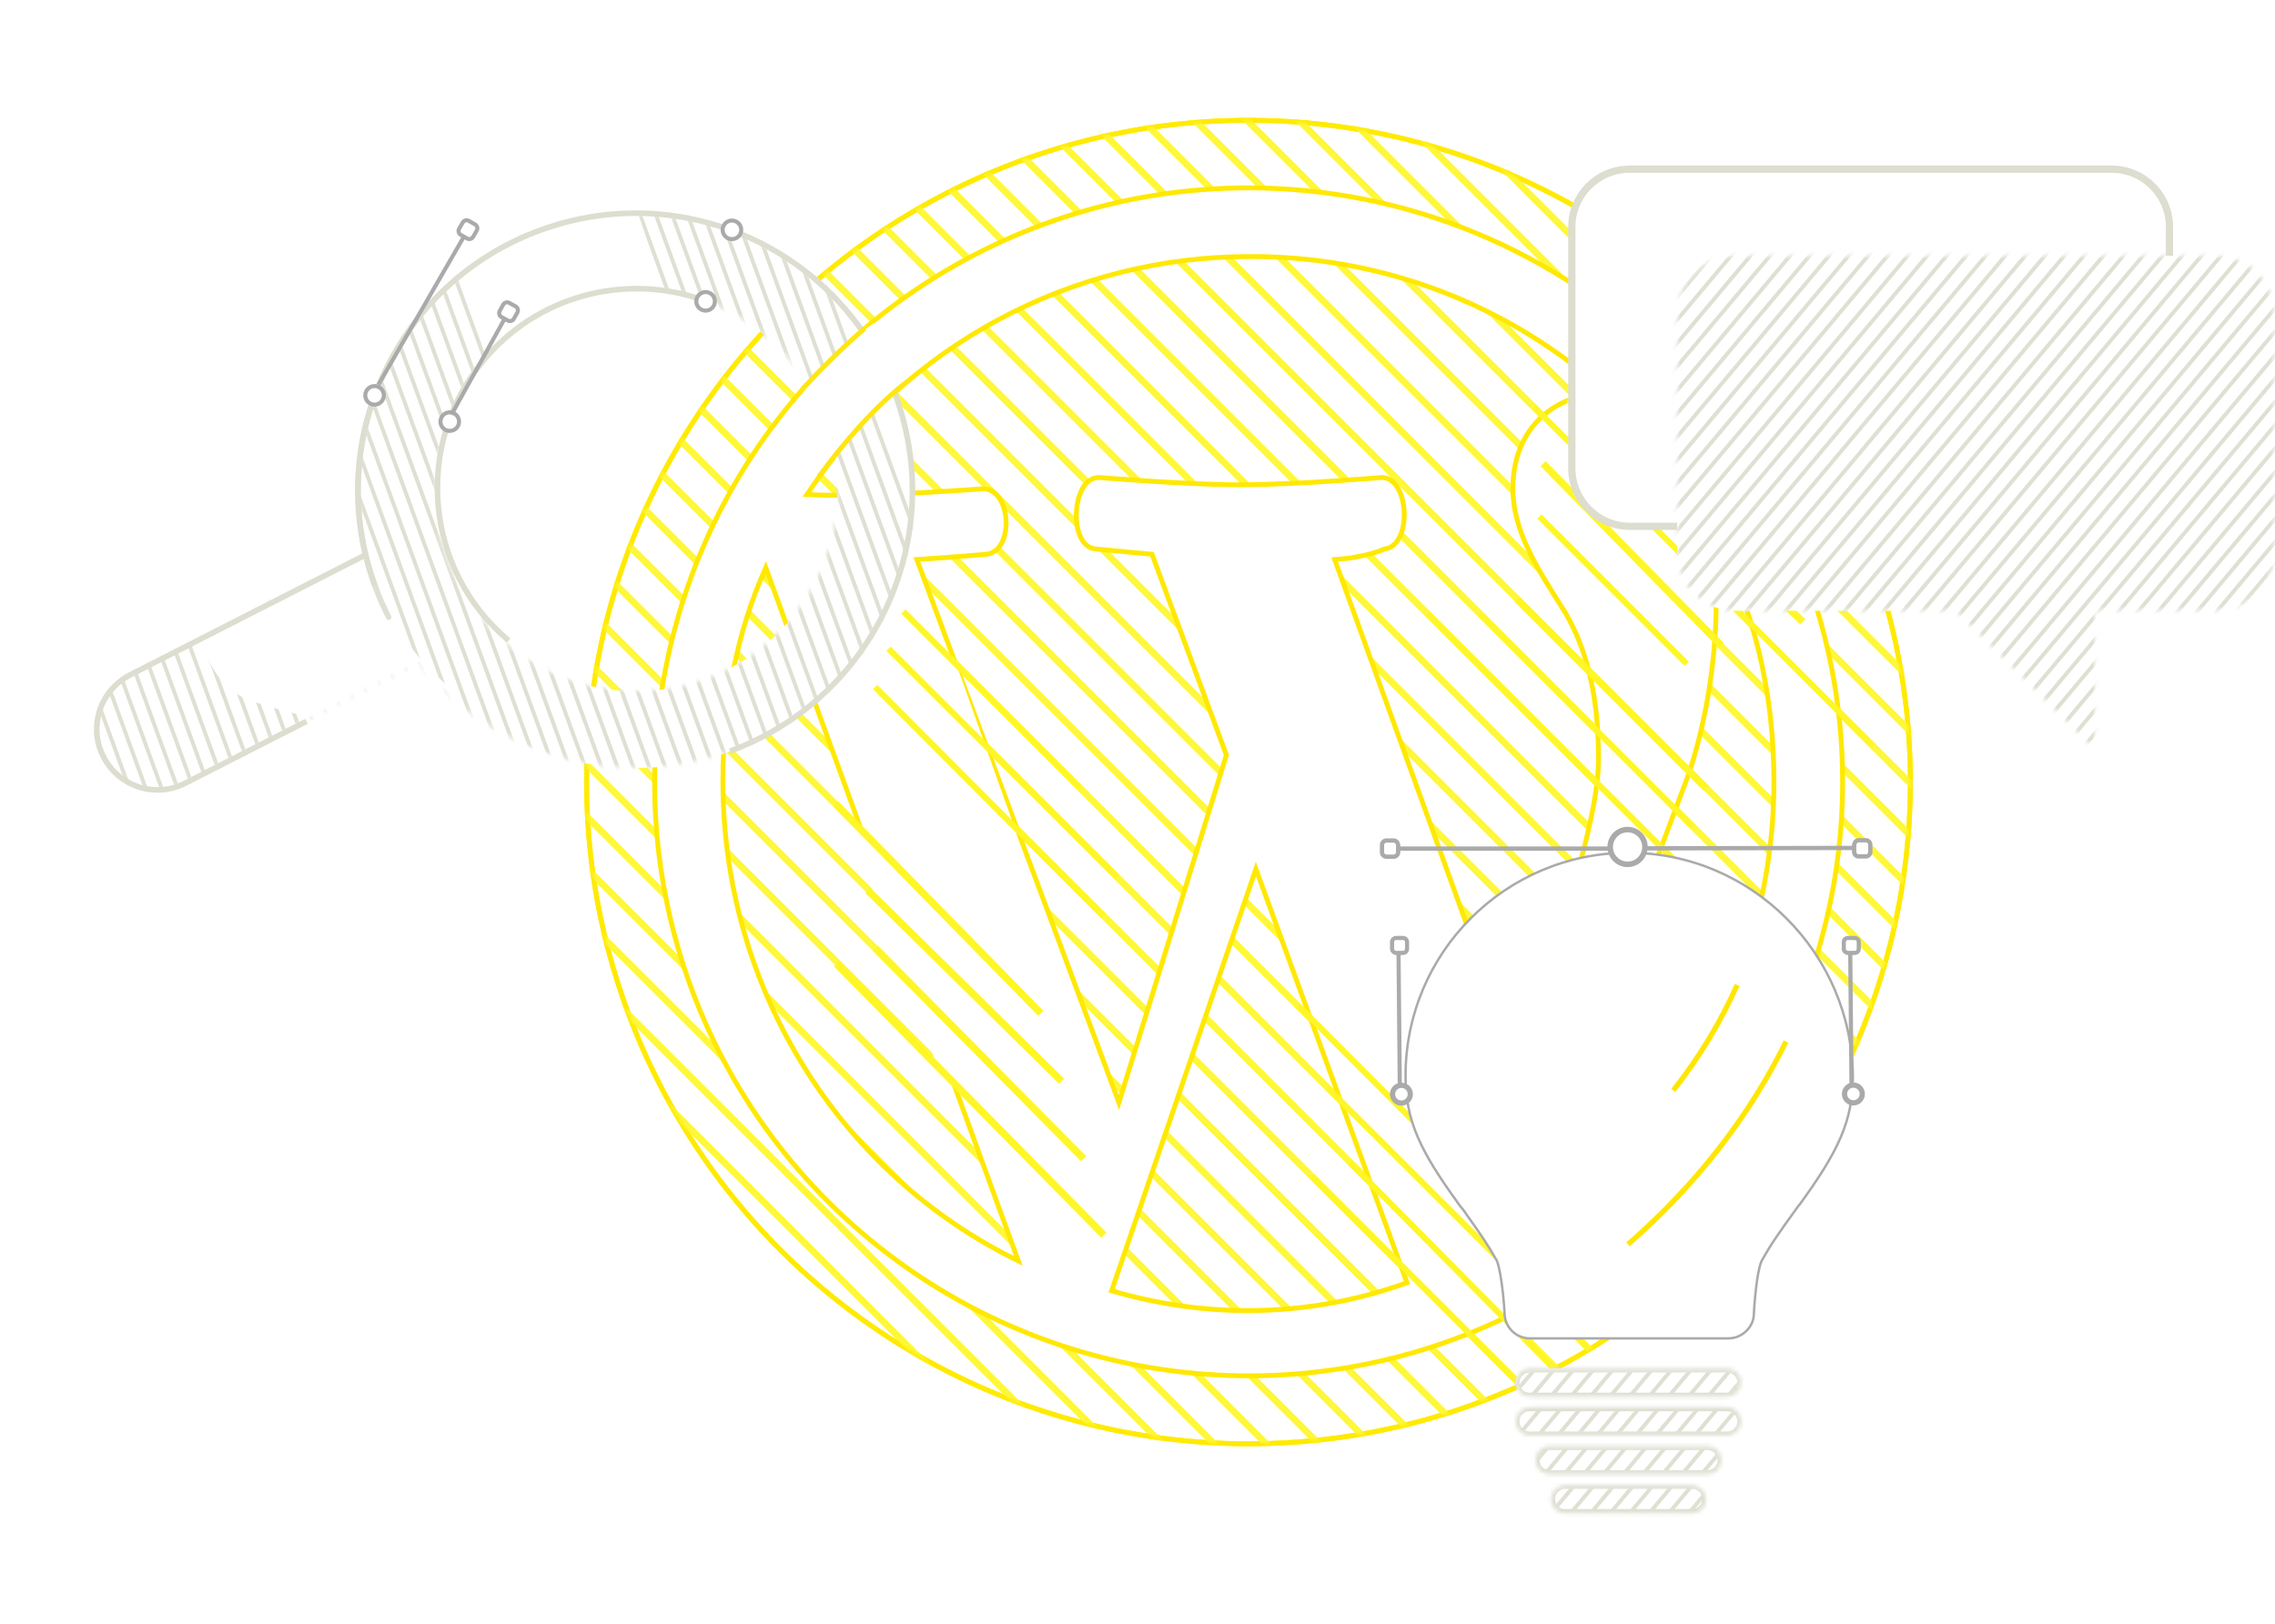<?xml version="1.0" encoding="UTF-8"?> <svg xmlns="http://www.w3.org/2000/svg" xmlns:xlink="http://www.w3.org/1999/xlink" version="1.1" id="Calque_1" x="0px" y="0px" viewBox="0 0 563 402" style="enable-background:new 0 0 563 402;" xml:space="preserve"> <style type="text/css"> .st0{fill-rule:evenodd;clip-rule:evenodd;fill:#FFFFFF;} .st1{fill:none;stroke:#FFEA00;stroke-width:1.2;} .st2{filter:url(#Adobe_OpacityMaskFilter);} .st3{mask:url(#mask-4_1_);} .st4{fill:none;stroke:#FFF739;stroke-width:1.6;stroke-linecap:square;} .st5{filter:url(#Adobe_OpacityMaskFilter_1_);} .st6{mask:url(#mask-6_1_);} .st7{fill:#FFFFFF;stroke:#FFE800;stroke-width:1.2;} .st8{fill:none;stroke:#FFF627;stroke-width:1.5;stroke-linecap:square;} .st9{fill:none;stroke:#FFF627;stroke-width:1.8;stroke-linecap:square;} .st10{fill:none;stroke:#FFFFFF;stroke-width:4;stroke-linecap:square;} .st11{fill:none;stroke:#FFFFFF;stroke-width:2;stroke-linecap:square;} .st12{fill:none;stroke:#FFF627;stroke-linecap:square;} .st13{fill:none;stroke:#FFE600;stroke-width:1.5;} .st14{fill-rule:evenodd;clip-rule:evenodd;fill:#FFFFFF;stroke:#DDDDD0;stroke-width:1.793;} .st15{filter:url(#Adobe_OpacityMaskFilter_2_);} .st16{mask:url(#mask-8_1_);} .st17{fill:none;stroke:#DFDFD3;stroke-width:0.963;stroke-linecap:square;} .st18{fill:#FFFFFF;} .st19{filter:url(#Adobe_OpacityMaskFilter_3_);} .st20{mask:url(#mask-10_1_);} .st21{filter:url(#Adobe_OpacityMaskFilter_4_);} .st22{mask:url(#mask-10_2_);fill-rule:evenodd;clip-rule:evenodd;fill:#FFFFFF;} .st23{fill:none;stroke:#DFDFD3;stroke-width:1.38;stroke-linecap:round;} .st24{fill:none;stroke:#DDDDD0;stroke-width:1.382;} .st25{fill:none;stroke:#DDDDD0;stroke-width:1.38;} .st26{fill-rule:evenodd;clip-rule:evenodd;fill:#FFFFFF;stroke:#AAAAAA;} .st27{fill:none;stroke:#FFE60F;stroke-width:1.2;} .st28{filter:url(#Adobe_OpacityMaskFilter_5_);} .st29{mask:url(#mask-12_1_);} .st30{fill:none;stroke:#DFDFD3;stroke-width:1.521;} .st31{filter:url(#Adobe_OpacityMaskFilter_6_);} .st32{mask:url(#mask-14_1_);} .st33{fill:none;stroke:#DFDFD3;stroke-width:2;} .st34{fill-rule:evenodd;clip-rule:evenodd;fill:#FFFFFF;stroke:#AAAAAA;stroke-width:0.594;} .st35{fill-rule:evenodd;clip-rule:evenodd;fill:#FFFFFF;stroke:#AAAAAA;stroke-width:1.369;} .st36{fill-rule:evenodd;clip-rule:evenodd;fill:#FFFFFF;stroke:#AAAAAA;stroke-width:1.064;} .st37{fill:none;stroke:#AAAAAA;stroke-width:1.064;stroke-linecap:square;} .st38{fill:none;stroke:#AAAAAA;stroke-linecap:square;} .st39{fill-rule:evenodd;clip-rule:evenodd;fill:#FFFFFF;stroke:#AAAAAA;stroke-width:1.293;} .st40{fill-rule:evenodd;clip-rule:evenodd;fill:#FFFFFF;stroke:#AAAAAA;stroke-width:1.026;} .st41{fill:none;stroke:#AAAAAA;stroke-width:1.026;stroke-linecap:square;} .st42{fill:none;stroke:#FFE600;stroke-width:1.3;} </style> <rect id="Rectangle" class="st0" width="563" height="402"></rect> <g id="Base" transform="translate(0, 11)"> <g id="Fond" transform="translate(145.17, 29.778)"> <g id="Oval"> <ellipse class="st1" cx="163.8" cy="152.8" rx="163.8" ry="163.8"></ellipse> </g> <defs> <filter id="Adobe_OpacityMaskFilter" filterUnits="userSpaceOnUse" x="-240.1" y="-272.5" width="852.5" height="852.5"> <feColorMatrix type="matrix" values="1 0 0 0 0 0 1 0 0 0 0 0 1 0 0 0 0 0 1 0"></feColorMatrix> </filter> </defs> <mask maskUnits="userSpaceOnUse" x="-240.1" y="-272.5" width="852.5" height="852.5" id="mask-4_1_"> <g class="st2"> <ellipse id="path-3_1_" class="st0" cx="163.8" cy="152.8" rx="163.8" ry="163.8"></ellipse> </g> </mask> <g id="Pattern-Yellow" class="st3"> <g id="Group" transform="translate(186.116, 164.708) rotate(-2) translate(-186.116, -164.708) translate(-217.755, -239.153)"> <g transform="translate(403.871, 403.861) rotate(47) translate(-403.871, -403.861) translate(21.403, 184.25)"> <line id="Line-4" class="st4" x1="-7.3" y1="-7.3" x2="756.7" y2="-7.3"></line> <line class="st4" x1="-7.3" y1="1.8" x2="756.7" y2="1.8"></line> <line class="st4" x1="-7.3" y1="10.9" x2="756.7" y2="10.9"></line> <line class="st4" x1="-7.3" y1="20.1" x2="756.7" y2="20.1"></line> <line class="st4" x1="-7.3" y1="29.2" x2="756.7" y2="29.2"></line> <line class="st4" x1="-7.3" y1="38.3" x2="756.7" y2="38.3"></line> <line class="st4" x1="-7.3" y1="47.5" x2="756.7" y2="47.5"></line> <line class="st4" x1="-7.3" y1="56.6" x2="756.7" y2="56.6"></line> <line class="st4" x1="-7.3" y1="65.7" x2="756.7" y2="65.7"></line> <line class="st4" x1="-7.3" y1="74.9" x2="756.7" y2="74.9"></line> <line class="st4" x1="-7.3" y1="84" x2="756.7" y2="84"></line> <line class="st4" x1="-7.3" y1="93.1" x2="756.7" y2="93.1"></line> <line class="st4" x1="-7.3" y1="102.3" x2="756.7" y2="102.3"></line> <line class="st4" x1="-7.3" y1="111.4" x2="756.7" y2="111.4"></line> <line class="st4" x1="-7.3" y1="120.5" x2="756.7" y2="120.5"></line> <line class="st4" x1="-7.3" y1="129.7" x2="756.7" y2="129.7"></line> <line class="st4" x1="-7.3" y1="138.8" x2="756.7" y2="138.8"></line> <line class="st4" x1="-7.3" y1="147.9" x2="756.7" y2="147.9"></line> <line class="st4" x1="-7.3" y1="157" x2="756.7" y2="157"></line> <line class="st4" x1="-7.3" y1="166.2" x2="756.7" y2="166.2"></line> <line class="st4" x1="-7.3" y1="175.3" x2="756.7" y2="175.3"></line> <line class="st4" x1="-7.3" y1="184.4" x2="756.7" y2="184.4"></line> <line class="st4" x1="-7.3" y1="193.6" x2="756.7" y2="193.6"></line> <line class="st4" x1="-7.3" y1="202.7" x2="756.7" y2="202.7"></line> <line class="st4" x1="-7.3" y1="211.8" x2="756.7" y2="211.8"></line> <line class="st4" x1="-7.3" y1="221" x2="756.7" y2="221"></line> <line class="st4" x1="-7.3" y1="230.1" x2="756.7" y2="230.1"></line> <line class="st4" x1="-7.3" y1="239.2" x2="756.7" y2="239.2"></line> <line class="st4" x1="-7.3" y1="248.4" x2="756.7" y2="248.4"></line> <line class="st4" x1="-7.3" y1="257.5" x2="756.7" y2="257.5"></line> <line class="st4" x1="-7.3" y1="266.6" x2="756.7" y2="266.6"></line> <line class="st4" x1="-7.3" y1="275.8" x2="756.7" y2="275.7"></line> <line class="st4" x1="-7.3" y1="284.9" x2="756.7" y2="284.9"></line> <line class="st4" x1="-7.3" y1="294" x2="756.7" y2="294"></line> <line class="st4" x1="-7.3" y1="303.1" x2="756.7" y2="303.1"></line> <line class="st4" x1="-7.3" y1="312.3" x2="756.7" y2="312.3"></line> <line class="st4" x1="-7.3" y1="321.4" x2="756.7" y2="321.4"></line> <line class="st4" x1="-7.3" y1="330.5" x2="756.7" y2="330.5"></line> <line class="st4" x1="-7.3" y1="339.7" x2="756.7" y2="339.7"></line> <line class="st4" x1="-7.3" y1="348.8" x2="756.7" y2="348.8"></line> <line class="st4" x1="-7.3" y1="357.9" x2="756.7" y2="357.9"></line> <line class="st4" x1="-7.3" y1="367.1" x2="756.7" y2="367.1"></line> <line class="st4" x1="-7.3" y1="376.2" x2="756.7" y2="376.2"></line> <line class="st4" x1="-7.3" y1="385.3" x2="756.7" y2="385.3"></line> <line class="st4" x1="-7.3" y1="394.5" x2="756.7" y2="394.5"></line> <line class="st4" x1="-7.3" y1="403.6" x2="756.7" y2="403.6"></line> <line class="st4" x1="-7.3" y1="412.7" x2="756.7" y2="412.7"></line> <line class="st4" x1="-7.3" y1="421.8" x2="756.7" y2="421.8"></line> <line class="st4" x1="-7.3" y1="431" x2="756.7" y2="431"></line> </g> </g> </g> </g> </g> <g id="Group-4" transform="translate(145.17, 40.778)"> <g> <ellipse class="st1" cx="163.8" cy="152.8" rx="163.8" ry="163.8"></ellipse> </g> <defs> <filter id="Adobe_OpacityMaskFilter_1_" filterUnits="userSpaceOnUse" x="-240.1" y="-272.5" width="852.5" height="852.5"> <feColorMatrix type="matrix" values="1 0 0 0 0 0 1 0 0 0 0 0 1 0 0 0 0 0 1 0"></feColorMatrix> </filter> </defs> <mask maskUnits="userSpaceOnUse" x="-240.1" y="-272.5" width="852.5" height="852.5" id="mask-6_1_"> <g class="st5"> <ellipse id="path-5_1_" class="st0" cx="163.8" cy="152.8" rx="163.8" ry="163.8"></ellipse> </g> </mask> <g class="st6"> <g transform="translate(186.116, 164.708) rotate(-2) translate(-186.116, -164.708) translate(-217.755, -239.153)"> <g transform="translate(403.871, 403.861) rotate(47) translate(-403.871, -403.861) translate(21.403, 184.25)"> <line class="st4" x1="-7.3" y1="-7.3" x2="756.7" y2="-7.3"></line> <line class="st4" x1="-7.3" y1="1.8" x2="756.7" y2="1.8"></line> <line class="st4" x1="-7.3" y1="10.9" x2="756.7" y2="10.9"></line> <line class="st4" x1="-7.3" y1="20.1" x2="756.7" y2="20.1"></line> <line class="st4" x1="-7.3" y1="29.2" x2="756.7" y2="29.2"></line> <line class="st4" x1="-7.3" y1="38.3" x2="756.7" y2="38.3"></line> <line class="st4" x1="-7.3" y1="47.5" x2="756.7" y2="47.5"></line> <line class="st4" x1="-7.3" y1="56.6" x2="756.7" y2="56.6"></line> <line class="st4" x1="-7.3" y1="65.7" x2="756.7" y2="65.7"></line> <line class="st4" x1="-7.3" y1="74.9" x2="756.7" y2="74.9"></line> <line class="st4" x1="-7.3" y1="84" x2="756.7" y2="84"></line> <line class="st4" x1="-7.3" y1="93.1" x2="756.7" y2="93.1"></line> <line class="st4" x1="-7.3" y1="102.3" x2="756.7" y2="102.3"></line> <line class="st4" x1="-7.3" y1="111.4" x2="756.7" y2="111.4"></line> <line class="st4" x1="-7.3" y1="120.5" x2="756.7" y2="120.5"></line> <line class="st4" x1="-7.3" y1="129.7" x2="756.7" y2="129.7"></line> <line class="st4" x1="-7.3" y1="138.8" x2="756.7" y2="138.8"></line> <line class="st4" x1="-7.3" y1="147.9" x2="756.7" y2="147.9"></line> <line class="st4" x1="-7.3" y1="157" x2="756.7" y2="157"></line> <line class="st4" x1="-7.3" y1="166.2" x2="756.7" y2="166.2"></line> <line class="st4" x1="-7.3" y1="175.3" x2="756.7" y2="175.3"></line> <line class="st4" x1="-7.3" y1="184.4" x2="756.7" y2="184.4"></line> <line class="st4" x1="-7.3" y1="193.6" x2="756.7" y2="193.6"></line> <line class="st4" x1="-7.3" y1="202.7" x2="756.7" y2="202.7"></line> <line class="st4" x1="-7.3" y1="211.8" x2="756.7" y2="211.8"></line> <line class="st4" x1="-7.3" y1="221" x2="756.7" y2="221"></line> <line class="st4" x1="-7.3" y1="230.1" x2="756.7" y2="230.1"></line> <line class="st4" x1="-7.3" y1="239.2" x2="756.7" y2="239.2"></line> <line class="st4" x1="-7.3" y1="248.4" x2="756.7" y2="248.4"></line> <line class="st4" x1="-7.3" y1="257.5" x2="756.7" y2="257.5"></line> <line class="st4" x1="-7.3" y1="266.6" x2="756.7" y2="266.6"></line> <line class="st4" x1="-7.3" y1="275.8" x2="756.7" y2="275.7"></line> <line class="st4" x1="-7.3" y1="284.9" x2="756.7" y2="284.9"></line> <line class="st4" x1="-7.3" y1="294" x2="756.7" y2="294"></line> <line class="st4" x1="-7.3" y1="303.1" x2="756.7" y2="303.1"></line> <line class="st4" x1="-7.3" y1="312.3" x2="756.7" y2="312.3"></line> <line class="st4" x1="-7.3" y1="321.4" x2="756.7" y2="321.4"></line> <line class="st4" x1="-7.3" y1="330.5" x2="756.7" y2="330.5"></line> <line class="st4" x1="-7.3" y1="339.7" x2="756.7" y2="339.7"></line> <line class="st4" x1="-7.3" y1="348.8" x2="756.7" y2="348.8"></line> <line class="st4" x1="-7.3" y1="357.9" x2="756.7" y2="357.9"></line> <line class="st4" x1="-7.3" y1="367.1" x2="756.7" y2="367.1"></line> <line class="st4" x1="-7.3" y1="376.2" x2="756.7" y2="376.2"></line> <line class="st4" x1="-7.3" y1="385.3" x2="756.7" y2="385.3"></line> <line class="st4" x1="-7.3" y1="394.5" x2="756.7" y2="394.5"></line> <line class="st4" x1="-7.3" y1="403.6" x2="756.7" y2="403.6"></line> <line class="st4" x1="-7.3" y1="412.7" x2="756.7" y2="412.7"></line> <line class="st4" x1="-7.3" y1="421.8" x2="756.7" y2="421.8"></line> <line class="st4" x1="-7.3" y1="431" x2="756.7" y2="431"></line> </g> </g> </g> </g> <path id="Shape" class="st7" d="M309,46.5c-59.5,0-113.1,35.8-135.8,90.8S162.9,255.5,205,297.5s105.3,54.6,160.2,31.9 C420.2,306.6,456,253,456,193.5c0-39-15.5-76.4-43-104C385.4,62,348,46.5,309,46.5z M309.5,63.5c32.8-0.1,64.5,12.1,88.7,34.2 c-9.8-1.3-23.8,5.7-23.8,23.2c0,10.8,6.2,20,13,30.8c5.1,8.8,8.2,20,8.2,36.2c0,22-20.9,73.4-20.9,73.4l-44.4-122.8 c7.9-0.5,12.3-2.6,12.3-2.6c7.1-0.8,6.2-18-0.8-17.7c0,0-21.3,1.8-35.1,1.8c-12.8,0-34.6-1.8-34.6-1.8c-7.1-0.3-7.9,17.4-0.8,17.7 l13.8,1.3l18.4,49.7l-26.6,86l-50-134.4c8-0.5,17.2-1.3,17.2-1.3c7.1-0.8,6.2-16.5-1-16.2c0,0-21.2,1.6-34.9,1.6 c-2.5,0-5.4,0-8.5-0.2C224.1,85.5,265.3,63.4,309.5,63.5z M178.9,193.4c0-19,3.3-36.5,10.6-52.9L252,312.1 C208.3,290.8,178.9,245.3,178.9,193.4z M308.7,324.4c-11.4,0-22.7-1.7-33.6-4.9l35.7-104.4l37.4,102.4 C335.5,322.1,322.2,324.4,308.7,324.4z M374.4,307.5l42.8-114c0,0,11-27.6,6.4-62.3c10.3,18.6,15.4,39.6,15.4,62.3 C439,241.9,413.4,284.7,374.4,307.5L374.4,307.5z"></path> <line id="Line" class="st8" x1="380.2" y1="101.3" x2="463" y2="184.1"></line> <line class="st9" x1="388.7" y1="99.3" x2="445.5" y2="153.3"></line> <line class="st9" x1="399.9" y1="99.3" x2="449.2" y2="145.9"></line> <line class="st9" x1="399" y1="84.4" x2="441.8" y2="125.4"></line> <line class="st9" x1="382.5" y1="115.4" x2="425.3" y2="159.1"></line> <line class="st8" x1="381.5" y1="128.4" x2="416.9" y2="163.8"></line> <line id="Line-2" class="st10" x1="234.5" y1="265.2" x2="213.1" y2="206.6"></line> <g id="Group-8" transform="translate(239.938, 263.242) rotate(9) translate(-239.938, -263.242) translate(198.992, 215.784)"> <line class="st9" x1="5.3" y1="28.8" x2="79.7" y2="83.7"></line> <line class="st9" x1="14.1" y1="23.4" x2="71.8" y2="65.8"></line> <line class="st9" x1="10.1" y1="9.6" x2="63.4" y2="47.7"></line> <line class="st9" x1="-1.1" y1="-10.3" x2="55.7" y2="31.9"></line> </g> <g transform="translate(359.958, 308.628) rotate(9) translate(-359.958, -308.628) translate(314.825, 266.288)"> <line class="st8" x1="8.3" y1="31.1" x2="66.8" y2="73.6"></line> <line class="st8" x1="16.9" y1="26.2" x2="74.6" y2="68.6"></line> <line class="st8" x1="8.5" y1="8.8" x2="81.1" y2="61.5"></line> <line class="st8" x1="-1.6" y1="-10" x2="88.3" y2="55.5"></line> </g> <line id="Line-3" class="st11" x1="235.4" y1="163.8" x2="250.3" y2="205.7"></line> <line class="st8" x1="353.8" y1="152.4" x2="421.9" y2="220.5"></line> <line class="st12" x1="416.9" y1="87.5" x2="464.4" y2="134"></line> <line class="st9" x1="376" y1="148.9" x2="421.6" y2="194.5"></line> <line class="st8" x1="366.9" y1="152.6" x2="418.5" y2="204.2"></line> <line class="st8" x1="217.1" y1="170.6" x2="272.6" y2="226.3"></line> <line class="st8" x1="220.4" y1="161.1" x2="276" y2="216.6"></line> <line class="st8" x1="224.1" y1="151.9" x2="266.5" y2="194.3"></line> <path id="Path-5" class="st0" d="M402.9,287.3c5.2-6.5,9.6-12,13.4-16.7c3.8-4.6,5.9-8,6.4-10.1l11.9,9.7c-3.4,5.4-5.8,8.9-7.1,10.5 c-6.3,7.6-11.2,13.7-16.2,18L402.9,287.3z"></path> <path id="Path-11" class="st13" d="M402,286.6c4.1-4.6,7.2-8.2,9.4-10.9s4-5.2,5.5-7.7"></path> <path class="st13" d="M416.9,294.1l17.7-23.3L416.9,294.1z"></path> <path id="Path-13" class="st13" d="M434.6,228.9c-3.5,15.1-11.3,29.1-23.3,41.9"></path> <path class="st13" d="M449.5,239.2c-11.7,28.4-27.2,51.4-46.5,68.9"></path> <g id="Group-6" transform="translate(10.236, 0.764)"> <g transform="translate(378.745, 52.111)"> <path id="Rectangle-2" class="st14" d="M14.3-11h119.3c7.9,0,14.3,6.4,14.3,14.3v20.3l0,0v53.8H29H14.3C6.4,77.4,0,70.9,0,63V3.3 C0-4.6,6.4-11,14.3-11z"></path> </g> <g id="Group-2" transform="translate(404.802, 73.514)"> <g> <path class="st0" d="M14.3,76.9C6.4,76.9,0,70.4,0,62.5V3.3C0-4.6,6.4-11,14.3-11h119.2c7.9,0,14.3,6.4,14.3,14.3v59.2 c0,7.9-6.4,14.3-14.3,14.3h-30.1v34.5L68.9,76.9H14.3z"></path> </g> <defs> <filter id="Adobe_OpacityMaskFilter_2_" filterUnits="userSpaceOnUse" x="-182.7" y="-130.7" width="397.8" height="417.7"> <feColorMatrix type="matrix" values="1 0 0 0 0 0 1 0 0 0 0 0 1 0 0 0 0 0 1 0"></feColorMatrix> </filter> </defs> <mask maskUnits="userSpaceOnUse" x="-182.7" y="-130.7" width="397.8" height="417.7" id="mask-8_1_"> <g class="st15"> <path id="path-7_1_" class="st0" d="M14.3,76.9C6.4,76.9,0,70.4,0,62.5V3.3C0-4.6,6.4-11,14.3-11h119.2 c7.9,0,14.3,6.4,14.3,14.3v59.2c0,7.9-6.4,14.3-14.3,14.3h-30.1v34.5L68.9,76.9H14.3z"></path> </g> </mask> <g id="Pattern-Gris-3" class="st16"> <g transform="translate(16.285, 103.757) scale(-1, 1) translate(-16.285, -103.757) translate(-178.671, -91.194)"> <g transform="translate(194.975, 180.423) rotate(50) translate(-194.975, -180.423) translate(10.285, 75.954)"> <line class="st17" x1="-8.2" y1="37.8" x2="360.6" y2="37.8"></line> <line class="st17" x1="-8.2" y1="45.2" x2="360.6" y2="45.2"></line> <line class="st17" x1="-8.2" y1="49" x2="360.6" y2="49"></line> <line class="st17" x1="-8.2" y1="52.7" x2="360.6" y2="52.7"></line> <line class="st17" x1="-8.2" y1="56.4" x2="360.6" y2="56.4"></line> <line class="st17" x1="-8.2" y1="60.1" x2="360.6" y2="60.1"></line> <line class="st17" x1="-8.2" y1="63.8" x2="360.6" y2="63.8"></line> <line class="st17" x1="-8.2" y1="67.5" x2="360.6" y2="67.5"></line> <line class="st17" x1="-8.2" y1="71.3" x2="360.6" y2="71.3"></line> <line class="st17" x1="-8.2" y1="75" x2="360.6" y2="75"></line> <line class="st17" x1="-8.2" y1="78.7" x2="360.6" y2="78.7"></line> <line class="st17" x1="-8.2" y1="82.4" x2="360.6" y2="82.4"></line> <line class="st17" x1="-8.2" y1="86.1" x2="360.6" y2="86.1"></line> <line class="st17" x1="-8.2" y1="89.8" x2="360.6" y2="89.8"></line> <line class="st17" x1="-8.2" y1="93.6" x2="360.6" y2="93.6"></line> <line class="st17" x1="-8.2" y1="97.3" x2="360.6" y2="97.3"></line> <line class="st17" x1="-8.2" y1="101" x2="360.6" y2="101"></line> <line class="st17" x1="-8.2" y1="104.7" x2="360.6" y2="104.7"></line> <line class="st17" x1="-8.2" y1="108.4" x2="360.6" y2="108.4"></line> <line class="st17" x1="-8.2" y1="112.2" x2="360.6" y2="112.2"></line> <line class="st17" x1="-8.2" y1="115.9" x2="360.6" y2="115.9"></line> <line class="st17" x1="-8.2" y1="119.6" x2="360.6" y2="119.6"></line> <line class="st17" x1="-8.2" y1="123.3" x2="360.6" y2="123.3"></line> <line class="st17" x1="-8.2" y1="127" x2="360.6" y2="127"></line> <line class="st17" x1="-8.2" y1="130.7" x2="360.6" y2="130.7"></line> <line class="st17" x1="-8.2" y1="134.5" x2="360.6" y2="134.5"></line> <line class="st17" x1="-8.2" y1="138.2" x2="360.6" y2="138.2"></line> <line class="st17" x1="-8.2" y1="141.9" x2="360.6" y2="141.9"></line> <line class="st17" x1="-8.2" y1="145.6" x2="360.6" y2="145.6"></line> <line class="st17" x1="-8.2" y1="149.3" x2="360.6" y2="149.3"></line> <line class="st17" x1="-8.2" y1="153" x2="360.6" y2="153"></line> <line class="st17" x1="-8.2" y1="156.8" x2="360.6" y2="156.8"></line> <line class="st17" x1="-8.2" y1="160.5" x2="360.6" y2="160.5"></line> <line class="st17" x1="-8.2" y1="164.2" x2="360.6" y2="164.2"></line> <line class="st17" x1="-8.2" y1="167.9" x2="360.6" y2="167.9"></line> <line class="st17" x1="-8.2" y1="171.6" x2="360.6" y2="171.6"></line> <line class="st17" x1="-8.2" y1="175.4" x2="360.6" y2="175.4"></line> <line class="st17" x1="-8.2" y1="179.1" x2="360.6" y2="179.1"></line> <line class="st17" x1="-8.2" y1="186.5" x2="360.6" y2="186.5"></line> <line class="st17" x1="-8.2" y1="197.7" x2="360.6" y2="197.7"></line> <line class="st17" x1="-8.2" y1="201.4" x2="360.6" y2="201.4"></line> <line class="st17" x1="-8.2" y1="190.2" x2="360.6" y2="190.2"></line> <line class="st17" x1="-8.2" y1="193.9" x2="360.6" y2="193.9"></line> <line class="st17" x1="-8.2" y1="182.8" x2="360.6" y2="182.8"></line> <line class="st17" x1="-8.2" y1="41.5" x2="360.6" y2="41.5"></line> <line class="st17" x1="-8.2" y1="34.1" x2="360.6" y2="34.1"></line> <line class="st17" x1="-8.2" y1="30.4" x2="360.6" y2="30.4"></line> <line class="st17" x1="-8.2" y1="26.6" x2="360.6" y2="26.6"></line> <line class="st17" x1="-8.2" y1="22.9" x2="360.6" y2="22.9"></line> <line class="st17" x1="-8.2" y1="19.3" x2="360.6" y2="19.3"></line> <line class="st17" x1="-8.2" y1="15.5" x2="360.6" y2="15.5"></line> <line class="st17" x1="-8.2" y1="11.8" x2="360.6" y2="11.8"></line> <line class="st17" x1="-8.2" y1="8.1" x2="360.6" y2="8.1"></line> <line class="st17" x1="-8.2" y1="4.4" x2="360.6" y2="4.4"></line> <line class="st17" x1="-8.2" y1="0.7" x2="360.6" y2="0.7"></line> <line class="st17" x1="-8.2" y1="-3" x2="360.6" y2="-3"></line> <line class="st17" x1="-8.2" y1="-6.7" x2="360.6" y2="-6.7"></line> </g> </g> </g> </g> <g id="Group-3" transform="translate(136.524, 137.998) scale(-1, 1) rotate(-20) translate(-136.524, -137.998) translate(31.368, 30.054)"> <g id="Group-5" transform="translate(28.848, 29.778)"> <g> <path class="st18" d="M72.4-10.3c37.9,0,68.6,30.7,68.6,68.6c0,13.9-4.1,26.7-11.2,37.5l44.7,48.1c5.6,6.1,5.3,15.6-0.8,21.2 c-6.1,5.7-15.6,5.3-21.2-0.7l0,0l-44.3-47.6c-10.4,6.4-22.7,10.1-35.9,10.1c-37.9,0-68.6-30.7-68.6-68.6S34.5-10.3,72.4-10.3z M72.2,8.3c-27.5,0-49.8,22.3-49.8,49.8s22.3,49.8,49.8,49.8s49.8-22.3,49.8-49.8S99.7,8.3,72.2,8.3z"></path> </g> <defs> <filter id="Adobe_OpacityMaskFilter_3_" filterUnits="userSpaceOnUse"> <feColorMatrix type="matrix" values="1 0 0 0 0 0 1 0 0 0 0 0 1 0 0 0 0 0 1 0"></feColorMatrix> </filter> </defs> <mask maskUnits="userSpaceOnUse" id="mask-10_1_"> <g class="st19"> <path id="path-9_1_" class="st0" d="M72.4-10.3c37.9,0,68.6,30.7,68.6,68.6c0,13.9-4.1,26.7-11.2,37.5l44.7,48.1 c5.6,6.1,5.3,15.6-0.8,21.2c-6.1,5.7-15.6,5.3-21.2-0.7l0,0l-44.3-47.6c-10.4,6.4-22.7,10.1-35.9,10.1 c-37.9,0-68.6-30.7-68.6-68.6S34.5-10.3,72.4-10.3z M72.2,8.3c-27.5,0-49.8,22.3-49.8,49.8s22.3,49.8,49.8,49.8 s49.8-22.3,49.8-49.8S99.7,8.3,72.2,8.3z"></path> </g> </mask> <g class="st20"> <g transform="translate(66.443, 152.038) scale(-1, 1) translate(-66.443, -152.038) translate(-128.513, -42.913)"> <g transform="translate(194.975, 180.423) rotate(50) translate(-194.975, -180.423) translate(10.285, 75.954)"> <line class="st17" x1="-10.1" y1="41.1" x2="358.7" y2="41.1"></line> <line class="st17" x1="-10.1" y1="48.5" x2="358.7" y2="48.5"></line> <line class="st17" x1="-10.1" y1="52.3" x2="358.7" y2="52.3"></line> <line class="st17" x1="-10.1" y1="56" x2="358.7" y2="56"></line> <line class="st17" x1="-10.1" y1="59.7" x2="358.7" y2="59.7"></line> <line class="st17" x1="-10.1" y1="63.4" x2="358.7" y2="63.4"></line> <line class="st17" x1="-10.1" y1="67.1" x2="358.7" y2="67.1"></line> <line class="st17" x1="-10.1" y1="70.8" x2="358.7" y2="70.8"></line> <line class="st17" x1="-10.1" y1="74.6" x2="358.7" y2="74.6"></line> <line class="st17" x1="-10.1" y1="78.3" x2="358.7" y2="78.3"></line> <line class="st17" x1="-10.1" y1="82" x2="358.7" y2="82"></line> <line class="st17" x1="-10.1" y1="85.7" x2="358.7" y2="85.7"></line> <line class="st17" x1="-10.1" y1="89.4" x2="358.7" y2="89.4"></line> <line class="st17" x1="-10.1" y1="93.2" x2="358.7" y2="93.2"></line> <line class="st17" x1="-10.1" y1="96.9" x2="358.7" y2="96.9"></line> <line class="st17" x1="-10.1" y1="100.6" x2="358.7" y2="100.6"></line> <line class="st17" x1="-10.1" y1="104.3" x2="358.7" y2="104.3"></line> <line class="st17" x1="-10.1" y1="108" x2="358.7" y2="108"></line> <line class="st17" x1="-10.1" y1="111.7" x2="358.7" y2="111.7"></line> <line class="st17" x1="-10.1" y1="115.5" x2="358.7" y2="115.5"></line> <line class="st17" x1="-10.1" y1="119.2" x2="358.7" y2="119.2"></line> <line class="st17" x1="-10.1" y1="122.9" x2="358.7" y2="122.9"></line> <line class="st17" x1="-10.1" y1="126.6" x2="358.7" y2="126.6"></line> <line class="st17" x1="-10.1" y1="130.3" x2="358.7" y2="130.3"></line> <line class="st17" x1="-10.1" y1="134" x2="358.7" y2="134"></line> <line class="st17" x1="-10.1" y1="137.8" x2="358.7" y2="137.8"></line> <line class="st17" x1="-10.1" y1="141.5" x2="358.7" y2="141.5"></line> <line class="st17" x1="-10.1" y1="145.2" x2="358.7" y2="145.2"></line> <line class="st17" x1="-10.1" y1="148.9" x2="358.7" y2="148.9"></line> <line class="st17" x1="-10.1" y1="152.6" x2="358.7" y2="152.6"></line> <line class="st17" x1="-10.1" y1="156.4" x2="358.7" y2="156.4"></line> <line class="st17" x1="-10.1" y1="160.1" x2="358.7" y2="160.1"></line> <line class="st17" x1="-10.1" y1="163.8" x2="358.7" y2="163.8"></line> <line class="st17" x1="-10.1" y1="167.5" x2="358.7" y2="167.5"></line> <line class="st17" x1="-10.1" y1="171.2" x2="358.7" y2="171.2"></line> <line class="st17" x1="-10.1" y1="174.9" x2="358.7" y2="174.9"></line> <line class="st17" x1="-10.1" y1="178.7" x2="358.7" y2="178.7"></line> <line class="st17" x1="-10.1" y1="182.4" x2="358.7" y2="182.4"></line> <line class="st17" x1="-10.1" y1="189.8" x2="358.7" y2="189.8"></line> <line class="st17" x1="-10.1" y1="201" x2="358.7" y2="201"></line> <line class="st17" x1="-10.1" y1="204.7" x2="358.7" y2="204.7"></line> <line class="st17" x1="-10.1" y1="193.5" x2="358.7" y2="193.5"></line> <line class="st17" x1="-10.1" y1="197.2" x2="358.7" y2="197.2"></line> <line class="st17" x1="-10.1" y1="186.1" x2="358.7" y2="186.1"></line> <line class="st17" x1="-10.1" y1="44.8" x2="358.7" y2="44.8"></line> <line class="st17" x1="-10.1" y1="37.4" x2="358.7" y2="37.4"></line> <line class="st17" x1="-10.1" y1="33.7" x2="358.7" y2="33.7"></line> <line class="st17" x1="-10.1" y1="30" x2="358.7" y2="30"></line> <line class="st17" x1="-10.1" y1="26.2" x2="358.7" y2="26.2"></line> <line class="st17" x1="-10.1" y1="22.6" x2="358.7" y2="22.6"></line> <line class="st17" x1="-10.1" y1="18.8" x2="358.7" y2="18.8"></line> <line class="st17" x1="-10.1" y1="15.1" x2="358.7" y2="15.1"></line> <line class="st17" x1="-10.1" y1="11.4" x2="358.7" y2="11.4"></line> <line class="st17" x1="-10.1" y1="7.7" x2="358.7" y2="7.7"></line> <line class="st17" x1="-10.1" y1="4" x2="358.7" y2="4"></line> <line class="st17" x1="-10.1" y1="0.3" x2="358.7" y2="0.3"></line> <line class="st17" x1="-10.1" y1="-3.4" x2="358.7" y2="-3.4"></line> </g> </g> </g> <defs> <filter id="Adobe_OpacityMaskFilter_4_" filterUnits="userSpaceOnUse"> <feColorMatrix type="matrix" values="1 0 0 0 0 0 1 0 0 0 0 0 1 0 0 0 0 0 1 0"></feColorMatrix> </filter> </defs> <mask maskUnits="userSpaceOnUse" id="mask-10_2_"> <g class="st21"> <path id="path-9_2_" class="st0" d="M72.4-10.3c37.9,0,68.6,30.7,68.6,68.6c0,13.9-4.1,26.7-11.2,37.5l44.7,48.1 c5.6,6.1,5.3,15.6-0.8,21.2c-6.1,5.7-15.6,5.3-21.2-0.7l0,0l-44.3-47.6c-10.4,6.4-22.7,10.1-35.9,10.1 c-37.9,0-68.6-30.7-68.6-68.6S34.5-10.3,72.4-10.3z M72.2,8.3c-27.5,0-49.8,22.3-49.8,49.8s22.3,49.8,49.8,49.8 s49.8-22.3,49.8-49.8S99.7,8.3,72.2,8.3z"></path> </g> </mask> <path class="st22" d="M144.4,139.7c28.8,0,37.1-76.1,37.1-92.8s-28.9-72-57.7-72c-15.2,0-30.4,19.2-40.9,36.1 c-4.4,7.1,2,38.9,18,41.6c18.2,3.2,26.2-42.7,33.9-25.2c17.3,38.7,1,77-33.3,91.4C73,130.9,125.7,139.7,144.4,139.7z"></path> </g> <path id="Path" class="st23" d="M147.9,138.4c1.8-1.7,3.6-3.5,5.2-5.4c10.4-12,16.8-27.7,16.8-44.9"></path> <path class="st24" d="M158.2,125.5l45,48.3c5.6,6.1,5.3,15.6-0.8,21.2c-6.1,5.7-15.6,5.3-21.2-0.7c-10.2-11-17.9-19.2-23-24.7"></path> <g transform="translate(0.605, 0.88)"> <path class="st24" d="M153.2,131.3c24.4-29,20.6-72.3-8.5-96.7S72.4,14,48.1,43.1c-9,10.8-14.2,23.5-15.6,36.6 c-2.4,22,5.9,44.8,24.1,60.1"></path> <path class="st25" d="M117.4,132.8c25.6-9.3,38.8-37.6,29.5-63.2c-7-19.3-24.8-31.5-44-32.4"></path> </g> </g> <ellipse transform="matrix(0.766 0.643 -0.643 0.766 81.698 -30.332)" class="st26" cx="82.5" cy="97.1" rx="2.3" ry="2.3"></ellipse> <ellipse transform="matrix(0.766 0.643 -0.643 0.766 90.239 -40.771)" class="st26" cx="101.1" cy="103.6" rx="2.3" ry="2.3"></ellipse> <ellipse transform="matrix(0.766 0.643 -0.643 0.766 76.062 -96.736)" class="st26" cx="170.9" cy="56.1" rx="2.3" ry="2.3"></ellipse> <ellipse transform="matrix(0.766 0.643 -0.643 0.766 85.903 -88.413)" class="st26" cx="164.4" cy="73.8" rx="2.3" ry="2.3"></ellipse> </g> <path id="Path-6" class="st0" d="M198.7,96.3c7.4-8,13.1-13.3,17-15.9s6.8,2.4,8.6,14.9c-8.2,6.1-14.4,12.5-18.7,19.2 C201.3,121.2,199,115.1,198.7,96.3z"></path> <path id="Path-9" class="st27" d="M197.8,97.3c3.6-4.4,12.4-12.9,16.2-16"></path> <path class="st27" d="M202.7,117.9c5.7-7.8,13.7-17.3,22-23.6"></path> <g id="Group-14" transform="translate(89.336, 63.111)"> <g id="Group-7" transform="translate(257.497, 158.271)"> <g id="Group-9" transform="translate(27.771, 128.238)"> <g> <path class="st18" d="M44.1,18c2,0,3.5,1.6,3.5,3.5c0,2-1.6,3.5-3.5,3.5l0,0H12.7c-2,0-3.5-1.6-3.5-3.5s1.6-3.5,3.5-3.5l0,0 H44.1z M47.9,8.3c2,0,3.5,1.6,3.5,3.5c0,2-1.6,3.5-3.5,3.5l0,0h-39c-2,0-3.5-1.6-3.5-3.5c0-2,1.6-3.5,3.5-3.5l0,0H47.9z M52.8-1.3c2,0,3.5,1.6,3.5,3.5c0,2-1.6,3.5-3.5,3.5l0,0H4c-2,0-3.5-1.6-3.5-3.5c0-2,1.6-3.5,3.5-3.5l0,0H52.8z M52.8-10.9 c2,0,3.5,1.6,3.5,3.5s-1.6,3.5-3.5,3.5l0,0H4c-2,0-3.5-1.6-3.5-3.5S2-10.9,4-10.9l0,0H52.8z"></path> </g> <defs> <filter id="Adobe_OpacityMaskFilter_5_" filterUnits="userSpaceOnUse" x="-219.5" y="-229.2" width="397.8" height="417.7"> <feColorMatrix type="matrix" values="1 0 0 0 0 0 1 0 0 0 0 0 1 0 0 0 0 0 1 0"></feColorMatrix> </filter> </defs> <mask maskUnits="userSpaceOnUse" x="-219.5" y="-229.2" width="397.8" height="417.7" id="mask-12_1_"> <g class="st28"> <path id="path-11_1_" class="st0" d="M44.1,18c2,0,3.5,1.6,3.5,3.5c0,2-1.6,3.5-3.5,3.5l0,0H12.7c-2,0-3.5-1.6-3.5-3.5 s1.6-3.5,3.5-3.5l0,0H44.1z M47.9,8.3c2,0,3.5,1.6,3.5,3.5c0,2-1.6,3.5-3.5,3.5l0,0h-39c-2,0-3.5-1.6-3.5-3.5 c0-2,1.6-3.5,3.5-3.5l0,0H47.9z M52.8-1.3c2,0,3.5,1.6,3.5,3.5c0,2-1.6,3.5-3.5,3.5l0,0H4c-2,0-3.5-1.6-3.5-3.5 c0-2,1.6-3.5,3.5-3.5l0,0H52.8z M52.8-10.9c2,0,3.5,1.6,3.5,3.5s-1.6,3.5-3.5,3.5l0,0H4c-2,0-3.5-1.6-3.5-3.5S2-10.9,4-10.9 l0,0H52.8z"></path> </g> </mask> <g id="noun_Light_3006040" class="st29"> <g transform="translate(-27.771, -123.993)"> <g> <g> <path class="st30" d="M71.9,141.9c2,0,3.5,1.6,3.5,3.5c0,2-1.6,3.5-3.5,3.5l0,0H40.5c-2,0-3.5-1.6-3.5-3.5s1.6-3.5,3.5-3.5 l0,0H71.9z M75.7,132.3c2,0,3.5,1.6,3.5,3.5c0,2-1.6,3.5-3.5,3.5l0,0h-39c-2,0-3.5-1.6-3.5-3.5c0-2,1.6-3.5,3.5-3.5l0,0H75.7 z M80.6,122.7c2,0,3.5,1.6,3.5,3.5c0,2-1.6,3.5-3.5,3.5l0,0H31.7c-2,0-3.5-1.6-3.5-3.5c0-2,1.6-3.5,3.5-3.5l0,0H80.6z M80.6,113.1c2,0,3.5,1.6,3.5,3.5s-1.6,3.5-3.5,3.5l0,0H31.7c-2,0-3.5-1.6-3.5-3.5s1.6-3.5,3.5-3.5l0,0H80.6z M56.2-10.6 c30.6,0,55.5,24.9,55.5,55.5c0,13.8-7.1,23.5-13.9,32.9c-3,4.1-6.1,8.3-8.6,12.9c-0.9,1.6-1.7,8-1.9,13.1 c0,3.5-2.9,6.4-6.6,6.4l0,0H31.6c-3.6,0-6.6-2.9-6.6-6.6c-0.3-4.9-1.1-11.3-1.9-12.9c-2.5-4.6-5.6-8.8-8.6-12.9 C7.7,68.4,0.6,58.7,0.6,44.9C0.6,14.3,25.6-10.6,56.2-10.6z"></path> </g> <defs> <filter id="Adobe_OpacityMaskFilter_6_" filterUnits="userSpaceOnUse" x="-191.7" y="-105.2" width="397.8" height="417.7"> <feColorMatrix type="matrix" values="1 0 0 0 0 0 1 0 0 0 0 0 1 0 0 0 0 0 1 0"></feColorMatrix> </filter> </defs> <mask maskUnits="userSpaceOnUse" x="-191.7" y="-105.2" width="397.8" height="417.7" id="mask-14_1_"> <g class="st31"> <path id="path-13_1_" class="st0" d="M71.9,141.9c2,0,3.5,1.6,3.5,3.5c0,2-1.6,3.5-3.5,3.5l0,0H40.5c-2,0-3.5-1.6-3.5-3.5 s1.6-3.5,3.5-3.5l0,0H71.9z M75.7,132.3c2,0,3.5,1.6,3.5,3.5c0,2-1.6,3.5-3.5,3.5l0,0h-39c-2,0-3.5-1.6-3.5-3.5 c0-2,1.6-3.5,3.5-3.5l0,0H75.7z M80.6,122.7c2,0,3.5,1.6,3.5,3.5c0,2-1.6,3.5-3.5,3.5l0,0H31.7c-2,0-3.5-1.6-3.5-3.5 c0-2,1.6-3.5,3.5-3.5l0,0H80.6z M80.6,113.1c2,0,3.5,1.6,3.5,3.5s-1.6,3.5-3.5,3.5l0,0H31.7c-2,0-3.5-1.6-3.5-3.5 s1.6-3.5,3.5-3.5l0,0H80.6z M56.2-10.6c30.6,0,55.5,24.9,55.5,55.5c0,13.8-7.1,23.5-13.9,32.9c-3,4.1-6.1,8.3-8.6,12.9 c-0.9,1.6-1.7,8-1.9,13.1c0,3.5-2.9,6.4-6.6,6.4l0,0H31.6c-3.6,0-6.6-2.9-6.6-6.6c-0.3-4.9-1.1-11.3-1.9-12.9 c-2.5-4.6-5.6-8.8-8.6-12.9C7.7,68.4,0.6,58.7,0.6,44.9C0.6,14.3,25.6-10.6,56.2-10.6z"></path> </g> </mask> <g class="st32"> <g transform="translate(7.252, 129.213) scale(-1, 1) translate(-7.252, -129.213) translate(-187.704, -65.739)"> <g transform="translate(194.975, 180.423) rotate(50) translate(-194.975, -180.423) translate(10.285, 75.954)"> <line class="st17" x1="-8.2" y1="37.8" x2="360.6" y2="37.8"></line> <line class="st17" x1="-8.2" y1="45.2" x2="360.6" y2="45.2"></line> <line class="st17" x1="-8.2" y1="49" x2="360.6" y2="49"></line> <line class="st17" x1="-8.2" y1="52.7" x2="360.6" y2="52.7"></line> <line class="st17" x1="-8.2" y1="56.4" x2="360.6" y2="56.4"></line> <line class="st17" x1="-8.2" y1="60.1" x2="360.6" y2="60.1"></line> <line class="st17" x1="-8.2" y1="63.8" x2="360.6" y2="63.8"></line> <line class="st17" x1="-8.2" y1="67.5" x2="360.6" y2="67.5"></line> <line class="st17" x1="-8.2" y1="71.3" x2="360.6" y2="71.3"></line> <line class="st17" x1="-8.2" y1="75" x2="360.6" y2="75"></line> <line class="st17" x1="-8.2" y1="78.7" x2="360.6" y2="78.7"></line> <line class="st17" x1="-8.2" y1="82.4" x2="360.6" y2="82.4"></line> <line class="st17" x1="-8.2" y1="86.1" x2="360.6" y2="86.1"></line> <line class="st17" x1="-8.2" y1="89.8" x2="360.6" y2="89.8"></line> <line class="st17" x1="-8.2" y1="93.6" x2="360.6" y2="93.6"></line> <line class="st17" x1="-8.2" y1="97.3" x2="360.6" y2="97.3"></line> <line class="st17" x1="-8.2" y1="101" x2="360.6" y2="101"></line> <line class="st17" x1="-8.2" y1="104.7" x2="360.6" y2="104.7"></line> <line class="st17" x1="-8.2" y1="108.4" x2="360.6" y2="108.4"></line> <line class="st17" x1="-8.2" y1="112.2" x2="360.6" y2="112.2"></line> <line class="st17" x1="-8.2" y1="115.9" x2="360.6" y2="115.9"></line> <line class="st17" x1="-8.2" y1="119.6" x2="360.6" y2="119.6"></line> <line class="st17" x1="-8.2" y1="123.3" x2="360.6" y2="123.3"></line> <line class="st17" x1="-8.2" y1="127" x2="360.6" y2="127"></line> <line class="st17" x1="-8.2" y1="130.7" x2="360.6" y2="130.7"></line> <line class="st17" x1="-8.2" y1="134.5" x2="360.6" y2="134.5"></line> <line class="st17" x1="-8.2" y1="138.2" x2="360.6" y2="138.2"></line> <line class="st17" x1="-8.2" y1="141.9" x2="360.6" y2="141.9"></line> <line class="st17" x1="-8.2" y1="145.6" x2="360.6" y2="145.6"></line> <line class="st17" x1="-8.2" y1="149.3" x2="360.6" y2="149.3"></line> <line class="st17" x1="-8.2" y1="153" x2="360.6" y2="153"></line> <line class="st17" x1="-8.2" y1="156.8" x2="360.6" y2="156.8"></line> <line class="st17" x1="-8.2" y1="160.5" x2="360.6" y2="160.5"></line> <line class="st17" x1="-8.2" y1="164.2" x2="360.6" y2="164.2"></line> <line class="st17" x1="-8.2" y1="167.9" x2="360.6" y2="167.9"></line> <line class="st17" x1="-8.2" y1="171.6" x2="360.6" y2="171.6"></line> <line class="st17" x1="-8.2" y1="175.4" x2="360.6" y2="175.4"></line> <line class="st17" x1="-8.2" y1="179.1" x2="360.6" y2="179.1"></line> <line class="st17" x1="-8.2" y1="186.5" x2="360.6" y2="186.5"></line> <line class="st17" x1="-8.2" y1="197.7" x2="360.6" y2="197.7"></line> <line class="st17" x1="-8.2" y1="201.4" x2="360.6" y2="201.4"></line> <line class="st17" x1="-8.2" y1="190.2" x2="360.6" y2="190.2"></line> <line class="st17" x1="-8.2" y1="193.9" x2="360.6" y2="193.9"></line> <line class="st17" x1="-8.2" y1="182.8" x2="360.6" y2="182.8"></line> <line class="st17" x1="-8.2" y1="41.5" x2="360.6" y2="41.5"></line> <line class="st17" x1="-8.2" y1="34.1" x2="360.6" y2="34.1"></line> <line class="st17" x1="-8.2" y1="30.4" x2="360.6" y2="30.4"></line> <line class="st17" x1="-8.2" y1="26.6" x2="360.6" y2="26.6"></line> <line class="st17" x1="-8.2" y1="22.9" x2="360.6" y2="22.9"></line> <line class="st17" x1="-8.2" y1="19.3" x2="360.6" y2="19.3"></line> <line class="st17" x1="-8.2" y1="15.5" x2="360.6" y2="15.5"></line> <line class="st17" x1="-8.2" y1="11.8" x2="360.6" y2="11.8"></line> <line class="st17" x1="-8.2" y1="8.1" x2="360.6" y2="8.1"></line> <line class="st17" x1="-8.2" y1="4.4" x2="360.6" y2="4.4"></line> <line class="st17" x1="-8.2" y1="0.7" x2="360.6" y2="0.7"></line> <line class="st17" x1="-8.2" y1="-3" x2="360.6" y2="-3"></line> <line class="st17" x1="-8.2" y1="-6.7" x2="360.6" y2="-6.7"></line> </g> </g> </g> </g> <g> <path class="st33" d="M71.9,141.9c2,0,3.5,1.6,3.5,3.5c0,2-1.6,3.5-3.5,3.5l0,0H40.5c-2,0-3.5-1.6-3.5-3.5s1.6-3.5,3.5-3.5 l0,0H71.9z M75.7,132.3c2,0,3.5,1.6,3.5,3.5c0,2-1.6,3.5-3.5,3.5l0,0h-39c-2,0-3.5-1.6-3.5-3.5c0-2,1.6-3.5,3.5-3.5l0,0H75.7z M80.6,122.7c2,0,3.5,1.6,3.5,3.5c0,2-1.6,3.5-3.5,3.5l0,0H31.7c-2,0-3.5-1.6-3.5-3.5c0-2,1.6-3.5,3.5-3.5l0,0H80.6z M80.6,113.1c2,0,3.5,1.6,3.5,3.5s-1.6,3.5-3.5,3.5l0,0H31.7c-2,0-3.5-1.6-3.5-3.5s1.6-3.5,3.5-3.5l0,0H80.6z M56.2-10.6 c30.6,0,55.5,24.9,55.5,55.5c0,13.8-7.1,23.5-13.9,32.9c-3,4.1-6.1,8.3-8.6,12.9c-0.9,1.6-1.7,8-1.9,13.1 c0,3.5-2.9,6.4-6.6,6.4l0,0H31.6c-3.6,0-6.6-2.9-6.6-6.6c-0.3-4.9-1.1-11.3-1.9-12.9c-2.5-4.6-5.6-8.8-8.6-12.9 C7.7,68.4,0.6,58.7,0.6,44.9C0.6,14.3,25.6-10.6,56.2-10.6z"></path> </g> </g> </g> </g> <path class="st34" d="M56.2-10.3c-30.5,0-55.2,24.8-55.2,55.2c0,11.1,3.6,18.6,13.2,31.8c0.2,0.3,0.3,0.5,0.7,0.9 c0.7,0.9,1,1.3,1.3,1.8c3.3,4.6,5.4,7.7,7.3,11.1c0.8,1.5,1.7,7.5,2,13.1c0,3.5,2.8,6.3,6.3,6.3h49.1c3.4,0,6.3-2.8,6.3-6.1 c0.3-5.6,1.1-11.7,2-13.2c2.1-3.8,4.1-6.7,8.6-12.9c0.3-0.5,0.5-0.7,0.7-0.9c9.6-13.2,13.2-20.7,13.2-31.8 C111.4,14.5,86.6-10.3,56.2-10.3z"></path> </g> <g id="Group-15" transform="translate(251.063, 152.611)"> <ellipse transform="matrix(-0.766 -0.643 0.643 -0.766 113.965 29.385)" class="st35" cx="62.3" cy="-6" rx="4.3" ry="4.3"></ellipse> <g id="Group-12" transform="translate(29.125, 5.622) scale(-1, 1) translate(-29.125, -5.622) translate(0.743, 2.83)"> <path class="st36" d="M53-10.5h1.8c0.6,0,1.1,0.5,1.1,1.1v1.8c0,0.6-0.5,1.1-1.1,1.1H53c-0.6,0-1.1-0.5-1.1-1.1v-1.8 C52-10,52.4-10.5,53-10.5z"></path> <line class="st37" x1="51.4" y1="-8.5" x2="0.4" y2="-8.5"></line> </g> <g transform="translate(66.553, 2.764)"> <path class="st36" d="M53-10.5h1.8c0.6,0,1.1,0.5,1.1,1.1v1.8c0,0.6-0.5,1.1-1.1,1.1H53c-0.6,0-1.1-0.5-1.1-1.1v-1.8 C52-10,52.4-10.5,53-10.5z"></path> <line class="st37" x1="51.4" y1="-8.6" x2="0.4" y2="-8.5"></line> </g> </g> <g transform="translate(15.82, 22.799) rotate(-60) translate(-15.82, -22.799) translate(-8.375, 19.542)"> <g transform="translate(0.886, 0.745)"> <path class="st26" d="M52.9-4.8l1.8,0c0.6,0,1.1,0.5,1.1,1.1v1.8c0,0.6-0.5,1.1-1.1,1.1l-1.8,0c-0.6,0-1.1-0.5-1.1-1.1v-1.8 C51.8-4.3,52.3-4.8,52.9-4.8z"></path> <line class="st38" x1="51.3" y1="-2.8" x2="10" y2="-2.8"></line> </g> </g> <g transform="translate(30.244, 36.565) rotate(-60) translate(-30.244, -36.565) translate(13.493, 33.309)"> <g transform="translate(16.771, 3.212) rotate(-1) translate(-16.771, -3.212) translate(0.486, 0.421)"> <path class="st26" d="M38.1-4.6l1.8,0c0.6,0,1.1,0.5,1.1,1.1l0,1.8c0,0.6-0.5,1.1-1.1,1.1l-1.8,0c-0.6,0-1.1-0.5-1.1-1.1l0-1.8 C37-4.1,37.5-4.6,38.1-4.6z"></path> <line class="st38" x1="36.5" y1="-2.6" x2="10.4" y2="-2.6"></line> </g> </g> <g id="Group-11" transform="translate(254.667, 178.266)"> <ellipse transform="matrix(-0.766 0.643 -0.643 -0.766 23.999 50.191)" class="st39" cx="2.9" cy="29.5" rx="2.2" ry="2.2"></ellipse> <g id="Group-10" transform="translate(2.792, 18.986) scale(1, -1) translate(-2.792, -18.986) translate(0, 0.375)"> <path class="st40" d="M1.5,43.1h1.7c0.6,0,1,0.5,1,1v1.7c0,0.6-0.5,1-1,1H1.5c-0.6,0-1-0.5-1-1v-1.7C0.5,43.6,1,43.1,1.5,43.1z"></path> <line class="st41" x1="2.4" y1="11" x2="2.1" y2="42.4"></line> </g> </g> <g transform="translate(366.458, 178.266)"> <ellipse transform="matrix(-0.766 -0.643 0.643 -0.766 -13.878 53.874)" class="st39" cx="2.9" cy="29.5" rx="2.2" ry="2.2"></ellipse> <g transform="translate(2.792, 18.986) scale(1, -1) translate(-2.792, -18.986) translate(0, 0.375)"> <path class="st40" d="M1.5,43.1h1.7c0.6,0,1,0.5,1,1v1.7c0,0.6-0.5,1-1,1H1.5c-0.6,0-1-0.5-1-1v-1.7C0.5,43.6,1,43.1,1.5,43.1z"></path> <line class="st41" x1="2.4" y1="11" x2="2.1" y2="42.4"></line> </g> </g> </g> <path class="st42" d="M429.9,243.8c-4,9-9.2,17.7-15.8,26.1"></path> <path class="st42" d="M442,257.8c-9.2,18.7-22.2,35.4-39.1,50.2"></path> </svg> 